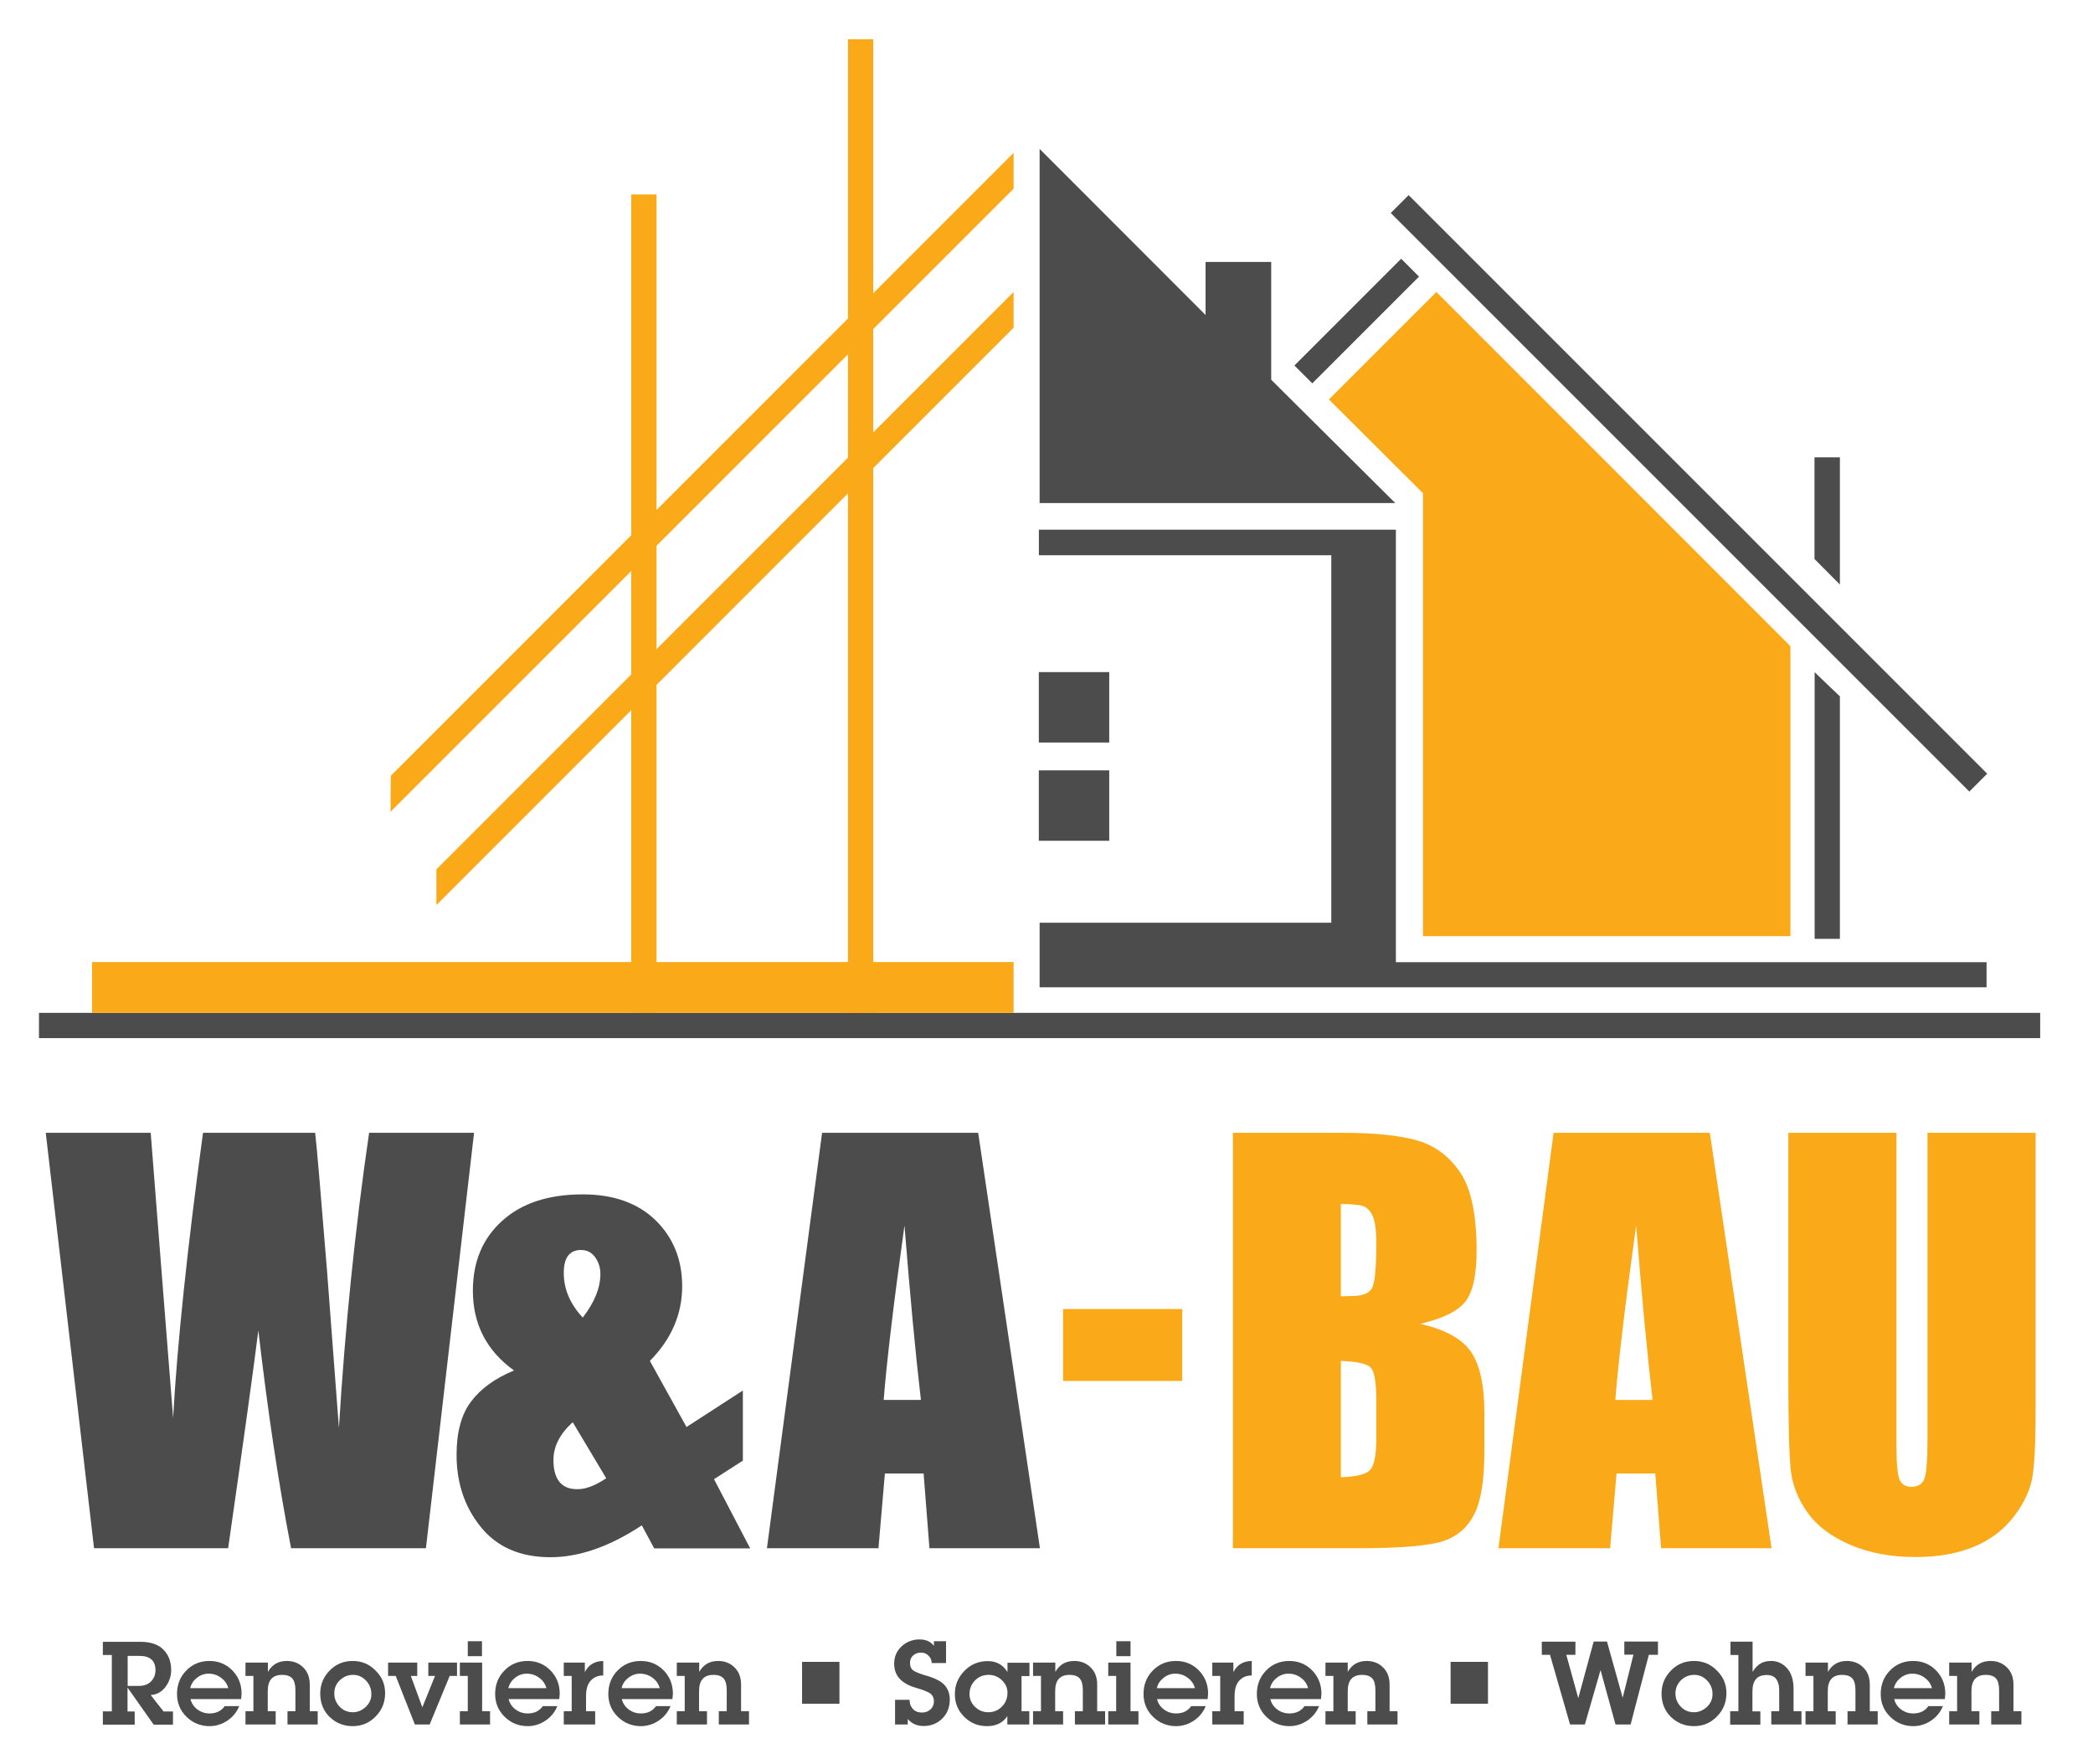 <?xml version="1.0" encoding="utf-8"?>
<!-- Generator: Adobe Illustrator 25.1.0, SVG Export Plug-In . SVG Version: 6.00 Build 0)  -->
<svg version="1.1" id="Layer_1" xmlns="http://www.w3.org/2000/svg" xmlns:xlink="http://www.w3.org/1999/xlink" x="0px" y="0px"
	 viewBox="0 0 140 118" style="enable-background:new 0 0 140 118;" xml:space="preserve">
<style type="text/css">
	.st0{fill:#4C4C4D;}
	.st1{fill:#FAAA19;}
</style>
<g>
	<path class="st0" d="M6.88,115.35v-0.88h0.6v-3.77h-0.6v-0.88H9.4c0.69,0,1.2,0.18,1.54,0.53c0.34,0.35,0.51,0.8,0.51,1.35
		c0,0.41-0.12,0.78-0.37,1.12c-0.25,0.34-0.58,0.53-1,0.56l0.86,1.1h0.63v0.88h-1.29l-1.75-2.48v1.6h0.48v0.88H6.88z M8.54,110.77v2
		h0.72c0.37,0,0.65-0.1,0.84-0.3c0.2-0.2,0.3-0.45,0.3-0.75c0-0.32-0.09-0.56-0.27-0.72c-0.18-0.16-0.45-0.24-0.81-0.24H8.54z"/>
	<path class="st0" d="M12.74,113.64c0.07,0.29,0.22,0.52,0.46,0.7c0.24,0.18,0.51,0.27,0.82,0.27c0.44,0,0.78-0.16,1.01-0.49H16
		c-0.16,0.4-0.43,0.73-0.79,0.97c-0.36,0.24-0.76,0.37-1.19,0.37c-0.6,0-1.12-0.21-1.54-0.62c-0.42-0.41-0.64-0.92-0.64-1.53
		c0-0.61,0.2-1.14,0.61-1.56c0.41-0.43,0.93-0.65,1.56-0.65c0.61,0,1.11,0.21,1.53,0.63c0.41,0.42,0.62,0.94,0.62,1.56
		c0,0.06-0.01,0.18-0.03,0.36H12.74z M12.72,112.92h2.55c-0.08-0.29-0.24-0.52-0.49-0.7c-0.24-0.18-0.52-0.27-0.83-0.27
		c-0.28,0-0.55,0.09-0.78,0.28C12.94,112.41,12.79,112.64,12.72,112.92z"/>
	<path class="st0" d="M17.92,111.21v0.62c0.28-0.49,0.7-0.73,1.26-0.73c0.44,0,0.81,0.14,1.1,0.43c0.29,0.28,0.44,0.66,0.44,1.15
		v1.78h0.53v0.89h-2.02v-0.89h0.53v-1.42c0-0.35-0.07-0.61-0.21-0.77c-0.14-0.16-0.37-0.24-0.68-0.24c-0.64,0-0.96,0.36-0.96,1.08
		v1.35h0.53v0.89h-2.02v-0.89h0.53v-2.36h-0.53v-0.89H17.92z"/>
	<path class="st0" d="M21.42,113.28c0-0.6,0.21-1.11,0.63-1.54c0.42-0.43,0.93-0.64,1.54-0.64c0.6,0,1.11,0.21,1.53,0.64
		c0.43,0.42,0.64,0.92,0.64,1.51c0,0.62-0.21,1.14-0.64,1.57c-0.42,0.43-0.93,0.64-1.54,0.64c-0.6,0-1.11-0.21-1.54-0.62
		C21.63,114.43,21.42,113.91,21.42,113.28z M22.36,113.27c0,0.34,0.12,0.64,0.36,0.89c0.24,0.25,0.53,0.37,0.88,0.37
		c0.32,0,0.6-0.12,0.86-0.35c0.25-0.24,0.38-0.52,0.38-0.86c0-0.36-0.12-0.66-0.36-0.91c-0.24-0.25-0.52-0.38-0.86-0.38
		c-0.35,0-0.64,0.12-0.89,0.36C22.48,112.63,22.36,112.92,22.36,113.27z"/>
	<path class="st0" d="M25.96,112.1v-0.89h1.95v0.89h-0.43l0.77,2.1l0.85-2.1h-0.45v-0.89h1.92v0.89h-0.49l-1.34,3.25h-0.99
		l-1.28-3.25H25.96z"/>
	<path class="st0" d="M32.25,111.21v3.25h0.53v0.89h-2.02v-0.89h0.53v-2.36h-0.53v-0.89H32.25z M31.29,110.78v-1h0.95v1H31.29z"/>
	<path class="st0" d="M34.02,113.64c0.07,0.29,0.22,0.52,0.46,0.7c0.24,0.18,0.51,0.27,0.82,0.27c0.44,0,0.78-0.16,1.01-0.49h0.97
		c-0.16,0.4-0.43,0.73-0.79,0.97c-0.36,0.24-0.76,0.37-1.19,0.37c-0.6,0-1.12-0.21-1.54-0.62c-0.42-0.41-0.64-0.92-0.64-1.53
		c0-0.61,0.2-1.14,0.61-1.56c0.41-0.43,0.93-0.65,1.56-0.65c0.61,0,1.11,0.21,1.53,0.63c0.41,0.42,0.62,0.94,0.62,1.56
		c0,0.06-0.01,0.18-0.03,0.36H34.02z M34,112.92h2.55c-0.08-0.29-0.24-0.52-0.49-0.7c-0.24-0.18-0.52-0.27-0.83-0.27
		c-0.28,0-0.55,0.09-0.78,0.28C34.22,112.41,34.07,112.64,34,112.92z"/>
	<path class="st0" d="M37.71,115.35v-0.89h0.53v-2.36h-0.53v-0.89h1.41v0.64c0.24-0.49,0.65-0.74,1.23-0.75v0.97
		c-0.34,0-0.62,0.11-0.83,0.34c-0.22,0.23-0.32,0.58-0.32,1.06v0.99h0.61v0.89H37.71z"/>
	<path class="st0" d="M41.59,113.64c0.07,0.29,0.22,0.52,0.46,0.7c0.24,0.18,0.51,0.27,0.82,0.27c0.44,0,0.78-0.16,1.01-0.49h0.97
		c-0.16,0.4-0.43,0.73-0.79,0.97c-0.36,0.24-0.76,0.37-1.19,0.37c-0.6,0-1.12-0.21-1.54-0.62c-0.42-0.41-0.64-0.92-0.64-1.53
		c0-0.61,0.2-1.14,0.61-1.56c0.41-0.43,0.93-0.65,1.56-0.65c0.61,0,1.11,0.21,1.53,0.63c0.41,0.42,0.62,0.94,0.62,1.56
		c0,0.06-0.01,0.18-0.03,0.36H41.59z M41.58,112.92h2.55c-0.08-0.29-0.24-0.52-0.49-0.7c-0.24-0.18-0.52-0.27-0.83-0.27
		c-0.28,0-0.55,0.09-0.78,0.28C41.79,112.41,41.64,112.64,41.58,112.92z"/>
	<path class="st0" d="M46.77,111.21v0.62c0.28-0.49,0.7-0.73,1.26-0.73c0.44,0,0.81,0.14,1.1,0.43c0.29,0.28,0.44,0.66,0.44,1.15
		v1.78h0.53v0.89h-2.02v-0.89h0.53v-1.42c0-0.35-0.07-0.61-0.21-0.77c-0.14-0.16-0.37-0.24-0.68-0.24c-0.64,0-0.96,0.36-0.96,1.08
		v1.35h0.53v0.89h-2.02v-0.89h0.53v-2.36h-0.53v-0.89H46.77z"/>
	<path class="st0" d="M53.65,113.96v-2.8h2.5v2.8H53.65z"/>
	<path class="st0" d="M59.88,113.7h0.96c0,0.25,0.08,0.45,0.22,0.61c0.15,0.16,0.35,0.24,0.61,0.24c0.23,0,0.42-0.07,0.57-0.21
		c0.15-0.14,0.23-0.32,0.23-0.54c0-0.21-0.07-0.37-0.2-0.49c-0.13-0.12-0.47-0.26-1.02-0.42c-0.96-0.28-1.44-0.81-1.44-1.61
		c0-0.45,0.16-0.84,0.49-1.15c0.33-0.31,0.73-0.47,1.21-0.47c0.42,0,0.74,0.14,0.96,0.43v-0.31h0.81v1.46h-0.96
		c0-0.19-0.07-0.36-0.21-0.49c-0.13-0.14-0.3-0.21-0.5-0.21c-0.21,0-0.38,0.06-0.53,0.19c-0.14,0.12-0.21,0.29-0.21,0.5
		c0,0.24,0.08,0.41,0.24,0.52c0.16,0.1,0.41,0.2,0.74,0.3c0.63,0.17,1.06,0.38,1.31,0.64c0.24,0.25,0.37,0.58,0.37,1
		c0,0.51-0.17,0.93-0.5,1.26s-0.75,0.5-1.24,0.5c-0.46,0-0.81-0.16-1.07-0.47v0.37h-0.85V113.7z"/>
	<path class="st0" d="M68.33,112.1v2.36h0.52v0.89h-1.47v-0.56c-0.3,0.45-0.75,0.67-1.36,0.67c-0.6,0-1.11-0.21-1.53-0.63
		c-0.42-0.42-0.62-0.92-0.62-1.51c0-0.6,0.21-1.12,0.64-1.56c0.43-0.44,0.95-0.65,1.56-0.65c0.58,0,1.02,0.24,1.32,0.73v-0.62h1.47
		v0.89H68.33z M66.13,112.03c-0.37,0-0.68,0.13-0.92,0.38c-0.24,0.25-0.36,0.55-0.36,0.9c0,0.33,0.12,0.62,0.37,0.86
		c0.25,0.24,0.54,0.36,0.89,0.36c0.36,0,0.67-0.13,0.91-0.38c0.25-0.25,0.37-0.56,0.37-0.93c0-0.31-0.12-0.59-0.37-0.83
		C66.77,112.15,66.47,112.03,66.13,112.03z"/>
	<path class="st0" d="M70.59,111.21v0.62c0.28-0.49,0.7-0.73,1.26-0.73c0.44,0,0.81,0.14,1.1,0.43c0.29,0.28,0.44,0.66,0.44,1.15
		v1.78h0.53v0.89H71.9v-0.89h0.53v-1.42c0-0.35-0.07-0.61-0.21-0.77c-0.14-0.16-0.37-0.24-0.68-0.24c-0.64,0-0.96,0.36-0.96,1.08
		v1.35h0.53v0.89H69.1v-0.89h0.53v-2.36H69.1v-0.89H70.59z"/>
	<path class="st0" d="M75.62,111.21v3.25h0.53v0.89h-2.02v-0.89h0.53v-2.36h-0.53v-0.89H75.62z M74.67,110.78v-1h0.95v1H74.67z"/>
	<path class="st0" d="M77.39,113.64c0.07,0.29,0.22,0.52,0.46,0.7c0.24,0.18,0.51,0.27,0.82,0.27c0.44,0,0.78-0.16,1.01-0.49h0.97
		c-0.16,0.4-0.43,0.73-0.79,0.97c-0.36,0.24-0.76,0.37-1.19,0.37c-0.6,0-1.12-0.21-1.54-0.62c-0.42-0.41-0.64-0.92-0.64-1.53
		c0-0.61,0.2-1.14,0.61-1.56c0.41-0.43,0.93-0.65,1.56-0.65c0.61,0,1.11,0.21,1.53,0.63c0.41,0.42,0.62,0.94,0.62,1.56
		c0,0.06-0.01,0.18-0.03,0.36H77.39z M77.38,112.92h2.55c-0.08-0.29-0.24-0.52-0.49-0.7c-0.24-0.18-0.52-0.27-0.83-0.27
		c-0.28,0-0.55,0.09-0.78,0.28C77.6,112.41,77.44,112.64,77.38,112.92z"/>
	<path class="st0" d="M81.09,115.35v-0.89h0.53v-2.36h-0.53v-0.89h1.41v0.64c0.24-0.49,0.65-0.74,1.23-0.75v0.97
		c-0.34,0-0.62,0.11-0.83,0.34c-0.22,0.23-0.32,0.58-0.32,1.06v0.99h0.61v0.89H81.09z"/>
	<path class="st0" d="M84.97,113.64c0.07,0.29,0.22,0.52,0.46,0.7c0.24,0.18,0.51,0.27,0.82,0.27c0.44,0,0.78-0.16,1.01-0.49h0.97
		c-0.16,0.4-0.43,0.73-0.79,0.97c-0.36,0.24-0.76,0.37-1.19,0.37c-0.6,0-1.12-0.21-1.54-0.62c-0.42-0.41-0.64-0.92-0.64-1.53
		c0-0.61,0.2-1.14,0.61-1.56c0.41-0.43,0.93-0.65,1.56-0.65c0.61,0,1.11,0.21,1.53,0.63c0.41,0.42,0.62,0.94,0.62,1.56
		c0,0.06-0.01,0.18-0.03,0.36H84.97z M84.95,112.92h2.55c-0.08-0.29-0.24-0.52-0.49-0.7c-0.24-0.18-0.52-0.27-0.83-0.27
		c-0.28,0-0.55,0.09-0.78,0.28C85.17,112.41,85.02,112.64,84.95,112.92z"/>
	<path class="st0" d="M90.15,111.21v0.62c0.28-0.49,0.7-0.73,1.26-0.73c0.44,0,0.81,0.14,1.1,0.43c0.29,0.28,0.44,0.66,0.44,1.15
		v1.78h0.53v0.89h-2.02v-0.89H92v-1.42c0-0.35-0.07-0.61-0.21-0.77c-0.14-0.16-0.37-0.24-0.68-0.24c-0.64,0-0.96,0.36-0.96,1.08
		v1.35h0.53v0.89h-2.02v-0.89h0.53v-2.36h-0.53v-0.89H90.15z"/>
	<path class="st0" d="M97.03,113.96v-2.8h2.5v2.8H97.03z"/>
	<path class="st0" d="M110.9,110.69h-0.61l-1.22,4.66h-1.01l-1-3.64l-1.05,3.64h-0.99l-1.34-4.66h-0.55v-0.88h2.25v0.88h-0.61
		l0.8,2.9l1.03-3.79h0.89l1.05,3.76l0.72-2.88h-0.61v-0.88h2.25V110.69z"/>
	<path class="st0" d="M111.14,113.28c0-0.6,0.21-1.11,0.63-1.54c0.42-0.43,0.93-0.64,1.54-0.64c0.6,0,1.11,0.21,1.53,0.64
		c0.43,0.42,0.64,0.92,0.64,1.51c0,0.62-0.21,1.14-0.64,1.57c-0.42,0.43-0.93,0.64-1.54,0.64c-0.6,0-1.11-0.21-1.54-0.62
		C111.35,114.43,111.14,113.91,111.14,113.28z M112.07,113.27c0,0.34,0.12,0.64,0.36,0.89c0.24,0.25,0.53,0.37,0.88,0.37
		c0.32,0,0.6-0.12,0.86-0.35c0.25-0.24,0.38-0.52,0.38-0.86c0-0.36-0.12-0.66-0.36-0.91c-0.24-0.25-0.52-0.38-0.86-0.38
		c-0.35,0-0.64,0.12-0.89,0.36C112.2,112.63,112.07,112.92,112.07,113.27z"/>
	<path class="st0" d="M115.75,114.46h0.53v-3.76h-0.53v-0.89h1.48v2.02c0.17-0.27,0.35-0.46,0.55-0.57c0.2-0.11,0.43-0.16,0.69-0.16
		c0.41,0,0.77,0.16,1.06,0.48c0.29,0.32,0.44,0.78,0.44,1.38v1.5h0.53v0.89h-2.02v-0.89h0.53v-1.42c0-0.31-0.07-0.55-0.2-0.73
		c-0.13-0.18-0.34-0.27-0.63-0.27c-0.33,0-0.58,0.09-0.73,0.28c-0.15,0.18-0.23,0.45-0.23,0.8v1.35h0.53v0.89h-2.02V114.46z"/>
	<path class="st0" d="M122.27,111.21v0.62c0.28-0.49,0.7-0.73,1.26-0.73c0.44,0,0.81,0.14,1.1,0.43c0.29,0.28,0.44,0.66,0.44,1.15
		v1.78h0.53v0.89h-2.02v-0.89h0.53v-1.42c0-0.35-0.07-0.61-0.21-0.77c-0.14-0.16-0.37-0.24-0.68-0.24c-0.64,0-0.96,0.36-0.96,1.08
		v1.35h0.53v0.89h-2.02v-0.89h0.53v-2.36h-0.53v-0.89H122.27z"/>
	<path class="st0" d="M126.7,113.64c0.07,0.29,0.22,0.52,0.46,0.7c0.24,0.18,0.51,0.27,0.82,0.27c0.44,0,0.78-0.16,1.01-0.49h0.97
		c-0.16,0.4-0.43,0.73-0.79,0.97c-0.36,0.24-0.76,0.37-1.19,0.37c-0.6,0-1.12-0.21-1.54-0.62c-0.42-0.41-0.64-0.92-0.64-1.53
		c0-0.61,0.2-1.14,0.61-1.56c0.41-0.43,0.93-0.65,1.56-0.65c0.61,0,1.11,0.21,1.53,0.63c0.41,0.42,0.62,0.94,0.62,1.56
		c0,0.06-0.01,0.18-0.03,0.36H126.7z M126.68,112.92h2.55c-0.08-0.29-0.24-0.52-0.49-0.7c-0.24-0.18-0.52-0.27-0.83-0.27
		c-0.28,0-0.55,0.09-0.78,0.28C126.9,112.41,126.75,112.64,126.68,112.92z"/>
	<path class="st0" d="M131.88,111.21v0.62c0.28-0.49,0.7-0.73,1.26-0.73c0.44,0,0.81,0.14,1.1,0.43c0.29,0.28,0.44,0.66,0.44,1.15
		v1.78h0.53v0.89h-2.02v-0.89h0.53v-1.42c0-0.35-0.07-0.61-0.21-0.77c-0.14-0.16-0.37-0.24-0.68-0.24c-0.64,0-0.96,0.36-0.96,1.08
		v1.35h0.53v0.89h-2.02v-0.89h0.53v-2.36h-0.53v-0.89H131.88z"/>
</g>
<g>
	<g>
		
			<rect x="2.61" y="67.75" transform="matrix(-1 -4.488244e-11 4.488244e-11 -1 139.077 137.189)" class="st0" width="133.86" height="1.69"/>
		<polygon class="st0" points="132.88,64.36 93.37,64.36 93.37,35.43 69.49,35.43 69.49,37.14 89.05,37.14 89.05,61.72 69.54,61.72 
			69.54,66.04 132.88,66.04 		"/>
		<polygon class="st0" points="93.33,33.65 69.54,33.65 69.54,9.96 80.64,21.07 80.64,17.52 85.03,17.52 85.03,25.4 		"/>
		
			<rect x="85.6" y="32.14" transform="matrix(-0.707 -0.707 0.707 -0.707 169.525 136.19)" class="st0" width="54.74" height="1.69"/>
		
			<rect x="85.69" y="20.64" transform="matrix(-0.707 0.707 -0.707 -0.707 170.094 -27.488)" class="st0" width="10.1" height="1.69"/>
		<polygon class="st1" points="119.76,62.62 95.18,62.62 95.18,32.99 88.89,26.72 96.08,19.53 119.76,43.22 		"/>
		<polygon class="st0" points="121.37,37.39 121.37,30.59 123.07,30.59 123.07,39.1 		"/>
		<path class="st0" d="M123.07,46.58V62.8h-1.69V44.96C123.07,46.58,121.37,44.96,123.07,46.58z"/>
		<polygon class="st1" points="26.12,54.3 67.8,12.62 67.8,10.22 26.14,51.89 		"/>
		<polygon class="st1" points="29.19,60.54 67.8,21.92 67.8,19.53 29.19,58.15 		"/>
		
			<rect x="24.99" y="34.34" transform="matrix(4.487794e-11 -1 1 4.487794e-11 22.381 92.743)" class="st1" width="65.13" height="1.69"/>
		
			<rect x="15.71" y="39.53" transform="matrix(4.488061e-11 -1 1 4.488061e-11 2.695 83.457)" class="st1" width="54.74" height="1.69"/>
		
			<rect x="6.16" y="64.35" transform="matrix(-1 -4.488111e-11 4.488111e-11 -1 73.96 132.1)" class="st1" width="61.64" height="3.4"/>
		
			<rect x="69.49" y="44.96" transform="matrix(-1 -4.519819e-11 4.519819e-11 -1 143.686 94.626)" class="st0" width="4.71" height="4.71"/>
		
			<rect x="69.49" y="51.52" transform="matrix(-1 -4.461865e-11 4.461865e-11 -1 143.686 107.759)" class="st0" width="4.71" height="4.71"/>
	</g>
	<g>
		<path class="st0" d="M31.71,75.77l-3.22,27.79h-9.02c-0.83-4.27-1.56-9.13-2.19-14.57c-0.29,2.34-0.96,7.19-2.02,14.57H6.29
			L3.06,75.77h7.02l0.76,9.7l0.74,9.37c0.27-4.85,0.93-11.21,2-19.07h7.5c0.1,0.81,0.36,3.87,0.79,9.17l0.8,10.57
			c0.41-6.73,1.08-13.31,2.02-19.74H31.71z"/>
		<path class="st0" d="M49.69,93.01v4.69l-1.93,1.24l2.42,4.63h-6.42l-0.83-1.54c-2.15,1.42-4.19,2.13-6.11,2.13
			c-2.01,0-3.56-0.67-4.65-2.01c-1.09-1.34-1.63-2.95-1.63-4.84c0-1.51,0.32-2.7,0.96-3.55c0.64-0.86,1.6-1.56,2.88-2.09
			c-1.83-1.32-2.75-3.1-2.75-5.34c0-1.93,0.65-3.49,1.96-4.67c1.3-1.18,3.1-1.77,5.39-1.77c2.06,0,3.68,0.58,4.87,1.73
			c1.18,1.16,1.78,2.63,1.78,4.41c0,1.88-0.72,3.54-2.16,5l2.45,4.42L49.69,93.01z M40.55,98.88l-2.24-3.75
			c-0.86,0.78-1.29,1.62-1.29,2.52c0,0.65,0.13,1.14,0.4,1.47c0.27,0.33,0.66,0.49,1.19,0.49C39.17,99.62,39.82,99.37,40.55,98.88z
			 M38.98,88.13c0.79-1.02,1.18-1.99,1.18-2.92c0-0.4-0.11-0.77-0.34-1.1c-0.23-0.33-0.55-0.5-0.96-0.5c-0.38,0-0.66,0.13-0.86,0.38
			c-0.19,0.25-0.29,0.64-0.29,1.15C37.71,86.22,38.13,87.22,38.98,88.13z"/>
		<path class="st0" d="M65.43,75.77l4.13,27.79h-7.39l-0.39-5h-2.59l-0.43,5H51.3l3.69-27.79H65.43z M61.6,93.64
			c-0.37-3.15-0.73-7.04-1.1-11.67c-0.74,5.32-1.2,9.21-1.39,11.67H61.6z"/>
		<path class="st1" d="M82.46,75.77h7.21c2.28,0,4,0.18,5.18,0.53c1.17,0.35,2.12,1.07,2.84,2.15s1.08,2.82,1.08,5.22
			c0,1.62-0.25,2.76-0.76,3.4c-0.51,0.64-1.51,1.13-3.01,1.48c1.67,0.38,2.8,1,3.4,1.88c0.59,0.88,0.89,2.22,0.89,4.03v2.58
			c0,1.88-0.21,3.27-0.64,4.17c-0.43,0.9-1.11,1.52-2.05,1.85c-0.94,0.33-2.86,0.5-5.77,0.5h-8.36V75.77z M89.69,80.53v6.18
			c0.31-0.01,0.55-0.02,0.72-0.02c0.71,0,1.16-0.17,1.36-0.52c0.19-0.35,0.29-1.35,0.29-3c0-0.87-0.08-1.48-0.24-1.83
			c-0.16-0.35-0.37-0.57-0.63-0.66C90.93,80.59,90.43,80.54,89.69,80.53z M89.69,91.03v7.78c1.02-0.03,1.67-0.19,1.95-0.48
			c0.28-0.29,0.42-0.99,0.42-2.11v-2.59c0-1.19-0.13-1.91-0.38-2.16C91.42,91.21,90.76,91.07,89.69,91.03z"/>
		<path class="st1" d="M114.37,75.77l4.13,27.79h-7.39l-0.39-5h-2.59l-0.43,5h-7.47l3.69-27.79H114.37z M110.54,93.64
			c-0.37-3.15-0.73-7.04-1.1-11.67c-0.74,5.32-1.2,9.21-1.39,11.67H110.54z"/>
		<path class="st1" d="M136.16,75.77v18.57c0,2.11-0.07,3.59-0.21,4.44c-0.14,0.85-0.54,1.73-1.22,2.63
			c-0.68,0.9-1.57,1.58-2.67,2.04c-1.1,0.46-2.41,0.7-3.91,0.7c-1.66,0-3.12-0.27-4.39-0.82c-1.27-0.55-2.22-1.26-2.85-2.15
			c-0.63-0.88-1-1.81-1.12-2.79c-0.11-0.98-0.17-3.04-0.17-6.17V75.77h7.23v20.84c0,1.21,0.07,1.99,0.2,2.33
			c0.13,0.34,0.4,0.51,0.8,0.51c0.46,0,0.75-0.19,0.88-0.56s0.2-1.25,0.2-2.64V75.77H136.16z"/>
		<rect x="71.11" y="87.56" class="st1" width="7.97" height="4.81"/>
	</g>
</g>
</svg>
